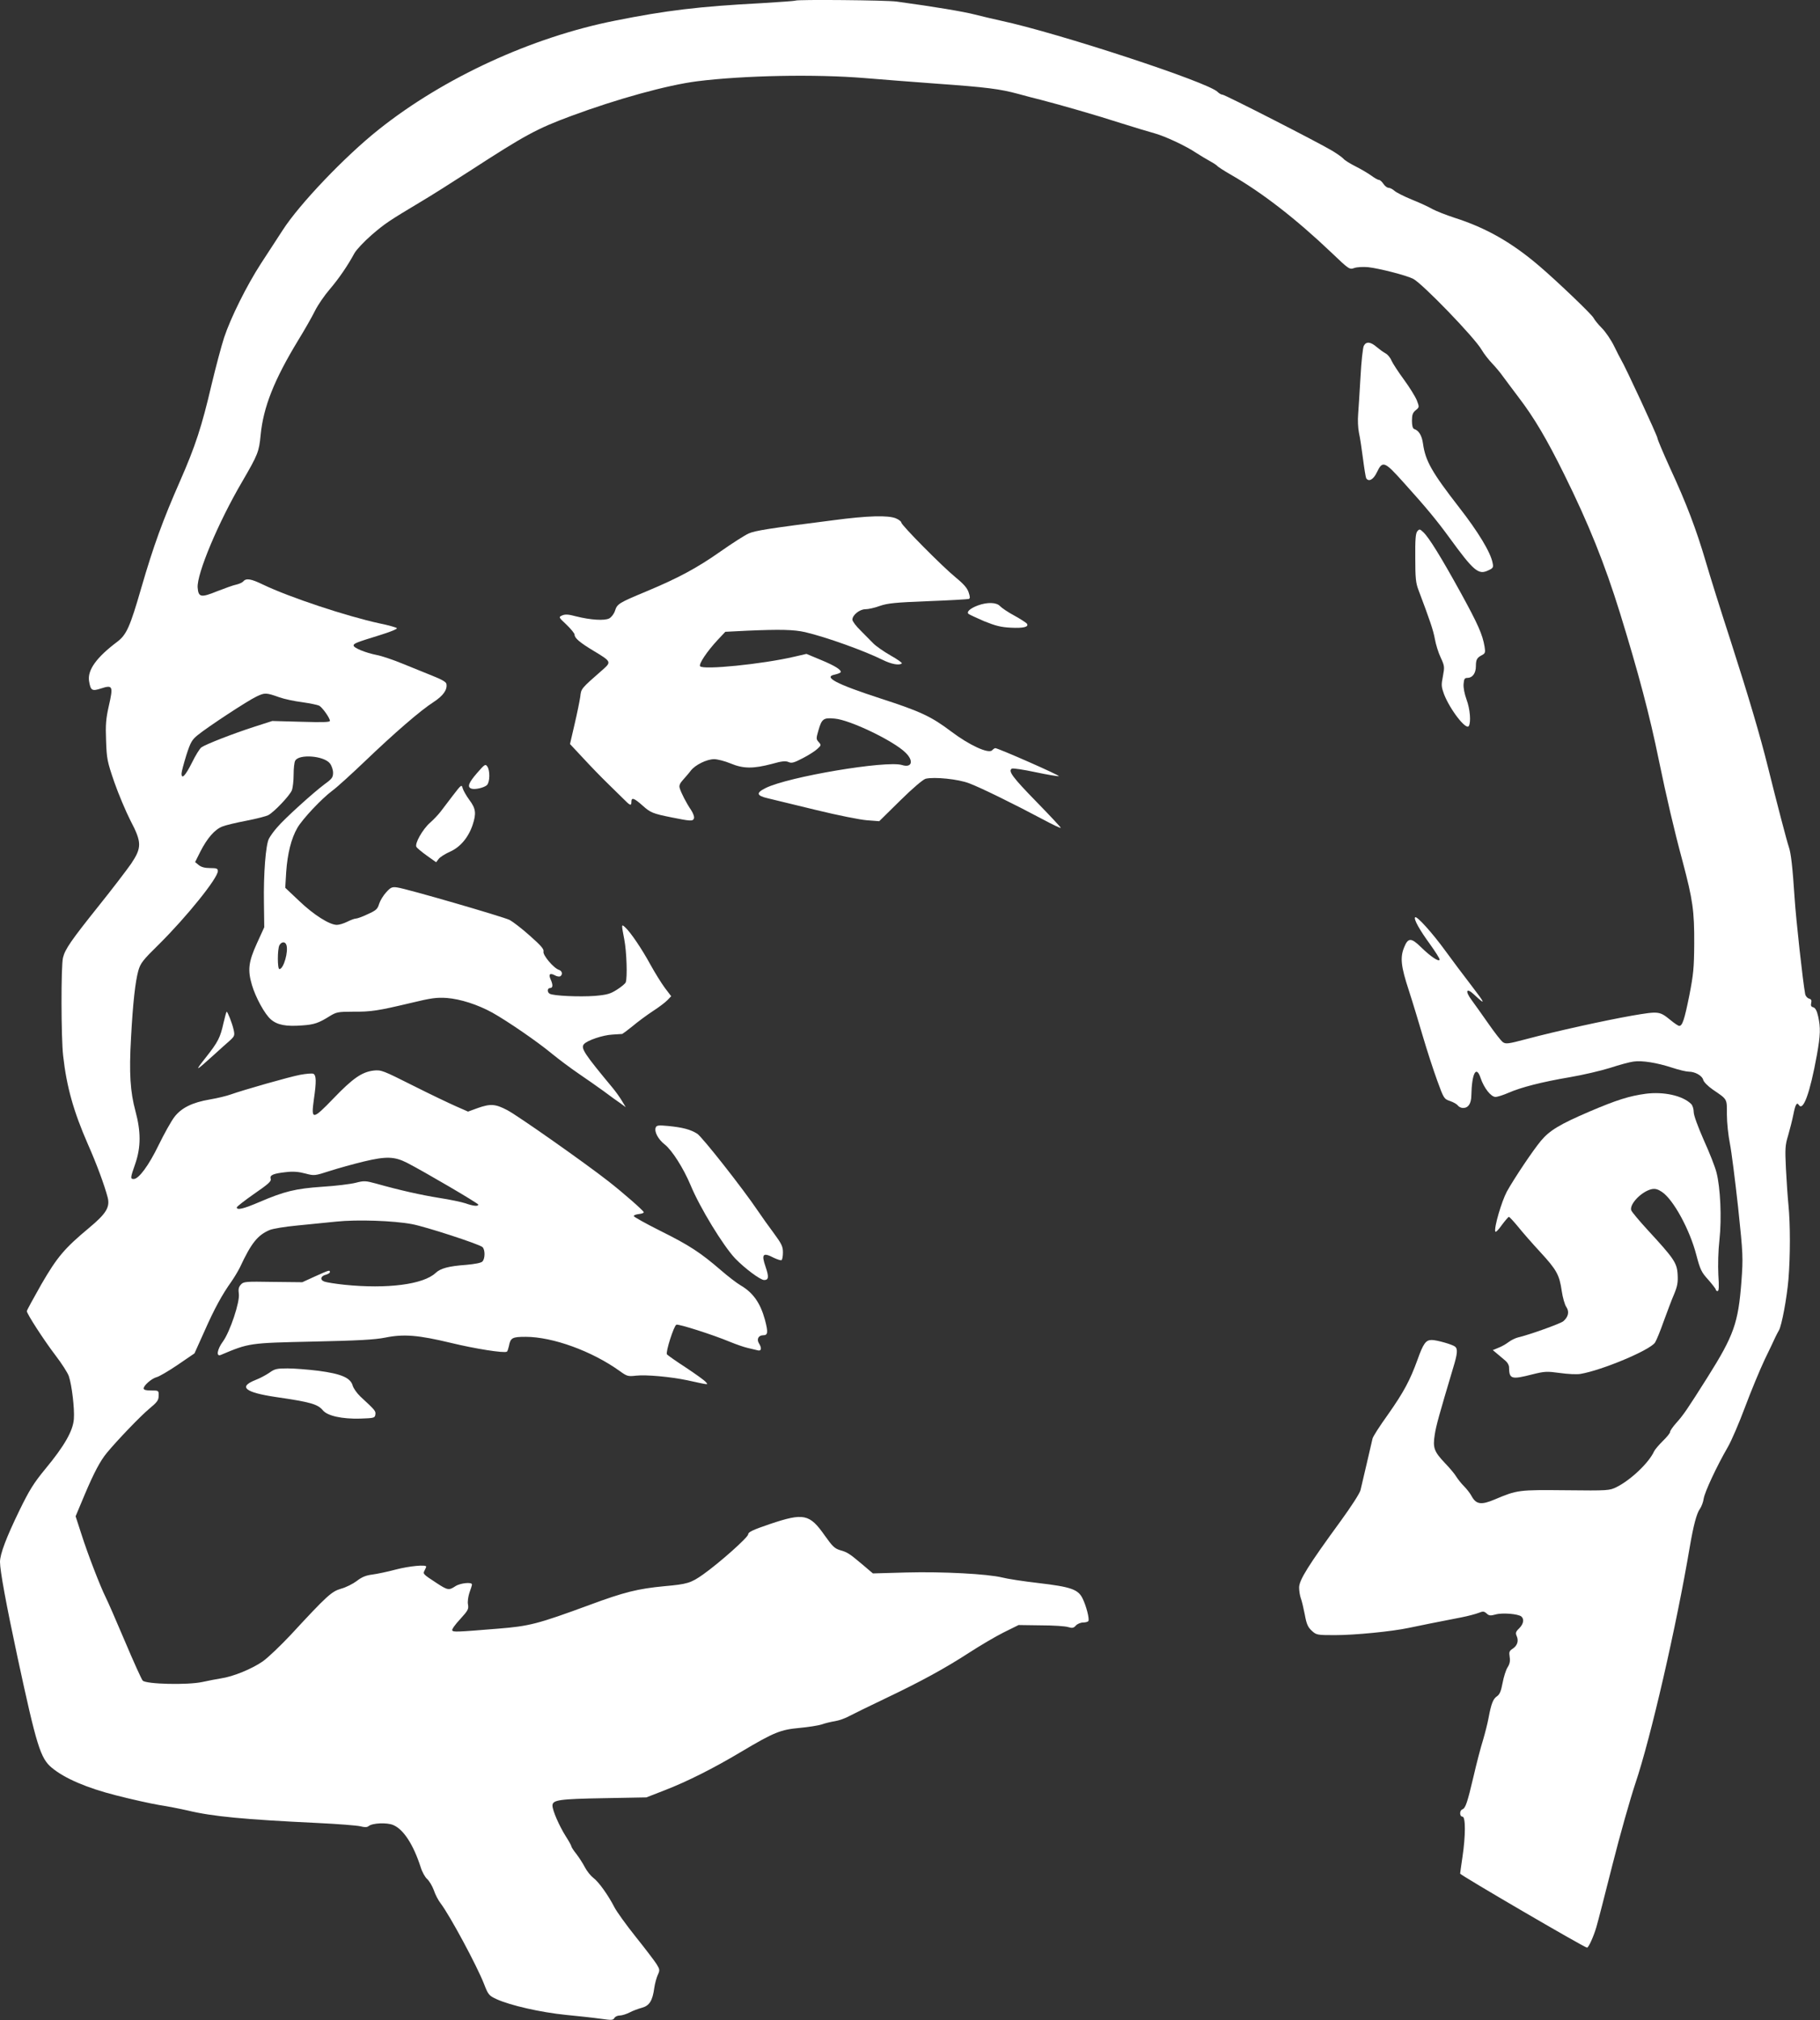 <?xml version="1.0" standalone="no"?>
<!DOCTYPE svg PUBLIC "-//W3C//DTD SVG 20010904//EN"
 "http://www.w3.org/TR/2001/REC-SVG-20010904/DTD/svg10.dtd">
<svg version="1.0" xmlns="http://www.w3.org/2000/svg"
 width="1153pt" height="1280pt" viewBox="0 0 1153 1280"
 preserveAspectRatio="xMidYMid meet">
<rect x="0" y="0" width="1153" height="1280" fill="#333333" stroke="none"/>
<g transform="translate(0,1280) scale(0.1,-0.1)"
fill="#ffffff" stroke="none">
<path d="M5039 12796 c-2 -2 -98 -9 -214 -16 -399 -21 -604 -46 -929 -111
-528 -105 -1084 -361 -1496 -689 -214 -170 -503 -473 -609 -638 -35 -53 -97
-149 -138 -212 -90 -139 -191 -342 -233 -468 -17 -52 -53 -187 -80 -300 -62
-266 -103 -390 -199 -609 -110 -250 -169 -413 -246 -678 -71 -246 -93 -296
-152 -341 -132 -99 -189 -179 -179 -248 10 -61 18 -67 76 -48 74 24 78 15 50
-108 -19 -84 -22 -121 -18 -223 4 -114 7 -131 52 -262 27 -77 73 -186 102
-243 73 -139 73 -172 5 -274 -28 -40 -120 -161 -206 -268 -175 -219 -213 -274
-226 -328 -13 -53 -12 -509 1 -621 22 -197 66 -353 157 -561 55 -124 104 -257
125 -336 16 -62 -9 -103 -117 -193 -157 -131 -202 -184 -303 -358 -50 -88 -92
-165 -92 -170 0 -17 108 -184 182 -281 39 -51 77 -110 84 -131 19 -56 37 -205
32 -271 -5 -75 -60 -171 -180 -316 -75 -91 -102 -135 -165 -264 -83 -171 -123
-276 -123 -326 0 -56 39 -268 111 -604 121 -562 145 -640 217 -700 82 -68 222
-128 407 -175 97 -25 219 -52 272 -61 52 -8 134 -24 182 -35 157 -38 360 -57
821 -79 129 -6 252 -16 273 -21 27 -7 42 -7 52 1 24 20 116 24 156 7 65 -27
128 -124 174 -267 9 -30 28 -64 41 -75 13 -12 32 -43 42 -70 9 -28 29 -66 44
-85 59 -78 228 -392 274 -509 27 -70 32 -75 79 -97 87 -40 281 -84 440 -100
83 -8 183 -19 224 -25 65 -9 75 -9 83 5 5 9 20 16 34 16 14 0 42 9 62 19 20
11 56 24 78 30 48 13 68 44 79 126 4 28 14 64 22 82 14 30 13 35 -7 68 -12 19
-71 97 -132 173 -60 75 -121 160 -135 187 -40 78 -101 163 -134 187 -17 13
-41 43 -54 68 -13 25 -37 62 -54 84 -17 21 -31 43 -31 47 0 5 -16 34 -36 65
-41 65 -84 163 -84 194 0 36 42 42 325 47 l270 5 113 44 c145 56 310 139 486
244 210 125 251 141 370 152 55 5 119 15 141 22 22 8 60 17 85 21 25 4 65 18
90 32 25 13 126 63 225 110 229 109 381 192 535 292 68 44 166 102 218 128
l95 47 141 -2 c78 0 155 -5 173 -11 26 -8 35 -6 49 10 9 10 30 19 45 19 15 0
30 4 34 9 8 14 -14 98 -37 144 -28 57 -74 73 -279 97 -96 11 -199 27 -229 35
-94 23 -378 38 -607 32 l-213 -6 -61 52 c-89 75 -100 82 -146 95 -36 11 -49
24 -98 93 -96 137 -133 145 -347 73 -109 -37 -138 -51 -138 -65 0 -19 -182
-181 -285 -254 -78 -55 -100 -62 -247 -75 -167 -16 -253 -37 -474 -119 -329
-121 -380 -134 -579 -150 -269 -22 -283 -22 -290 -11 -4 6 19 38 50 71 49 54
55 64 50 92 -4 19 1 51 9 76 9 24 16 47 16 52 0 17 -75 9 -105 -11 -41 -27
-49 -26 -119 20 -87 57 -88 58 -76 80 5 10 10 21 10 24 0 14 -106 4 -191 -18
-52 -14 -119 -28 -149 -32 -40 -5 -67 -15 -100 -41 -24 -18 -69 -41 -100 -49
-60 -18 -88 -43 -318 -292 -63 -67 -142 -143 -177 -168 -67 -47 -188 -97 -265
-108 -25 -4 -78 -14 -119 -23 -93 -20 -355 -14 -377 9 -7 7 -58 120 -113 250
-55 130 -110 256 -122 279 -33 66 -113 272 -153 398 l-37 114 57 136 c60 142
99 215 141 266 67 81 213 233 267 278 52 43 61 55 61 84 1 33 0 33 -47 33 -33
0 -48 4 -48 13 0 19 51 63 81 71 15 3 75 38 134 78 l107 73 63 140 c63 143
113 234 171 315 18 26 42 66 54 90 72 155 113 205 189 237 19 8 96 21 171 28
74 7 187 19 250 25 132 14 364 6 480 -16 83 -15 424 -126 446 -145 18 -15 18
-74 0 -92 -9 -9 -48 -16 -102 -21 -112 -8 -163 -22 -194 -51 -77 -73 -306
-103 -579 -75 -56 6 -113 15 -126 20 -30 11 -24 36 11 44 13 4 24 11 24 16 0
15 -5 13 -94 -27 l-81 -37 -185 2 c-176 3 -187 2 -204 -17 -14 -15 -17 -30
-13 -58 8 -50 -56 -242 -101 -303 -36 -49 -44 -97 -14 -85 181 76 178 76 587
85 284 6 390 12 455 25 118 24 211 16 415 -33 152 -37 339 -67 356 -56 4 2 9
18 13 35 10 53 21 59 106 59 171 0 419 -90 595 -216 47 -34 53 -36 105 -30 63
7 218 -7 323 -29 146 -32 134 -30 118 -11 -8 10 -65 51 -127 92 -62 40 -115
78 -119 83 -9 15 44 181 60 188 15 5 227 -62 340 -109 39 -16 88 -33 110 -38
22 -5 50 -12 63 -15 25 -8 30 12 10 44 -16 26 -3 51 27 51 30 0 32 18 11 98
-29 106 -75 172 -154 218 -24 14 -80 57 -125 96 -130 112 -200 158 -381 248
-94 47 -171 90 -171 95 0 6 15 11 33 13 18 2 32 7 30 12 -4 12 -131 123 -223
195 -152 119 -576 417 -641 451 -76 40 -107 42 -189 13 l-60 -22 -75 33 c-41
18 -165 77 -274 132 -191 96 -201 100 -249 95 -74 -9 -131 -48 -254 -176 -133
-138 -143 -139 -125 -9 17 116 16 157 -4 165 -9 3 -46 0 -83 -7 -69 -13 -363
-97 -441 -125 -25 -9 -83 -23 -130 -31 -112 -19 -181 -53 -226 -112 -19 -25
-64 -105 -99 -177 -63 -130 -126 -215 -158 -215 -22 0 -22 6 10 97 36 105 36
203 1 333 -33 122 -41 240 -28 465 12 224 27 354 46 424 14 49 28 67 133 170
173 172 371 417 371 462 0 16 -8 19 -49 19 -33 0 -56 6 -72 19 l-23 19 33 66
c44 86 91 140 139 159 22 9 90 25 153 37 62 12 124 28 138 35 38 20 138 126
150 158 6 16 11 60 11 98 0 39 4 79 10 89 23 44 182 32 220 -17 11 -14 20 -41
20 -59 0 -29 -7 -39 -53 -72 -71 -53 -255 -219 -301 -274 -21 -23 -44 -56 -52
-71 -21 -39 -35 -224 -32 -407 l2 -155 -47 -103 c-53 -117 -59 -168 -31 -263
23 -78 81 -185 120 -218 40 -35 96 -46 198 -38 76 5 105 15 175 59 41 25 52
28 145 28 118 -1 160 6 367 55 132 32 165 36 229 32 88 -7 196 -42 289 -93 96
-54 283 -182 376 -259 44 -36 120 -93 170 -127 49 -33 121 -84 160 -112 38
-29 86 -63 105 -76 l34 -25 -24 40 c-13 22 -39 58 -57 80 -182 219 -205 254
-184 279 20 24 120 58 181 61 30 2 58 4 62 4 3 1 33 23 65 49 32 27 90 70 128
95 39 25 81 57 94 71 l23 24 -41 54 c-22 30 -63 96 -91 147 -54 99 -125 204
-159 235 -25 23 -25 22 -6 -77 15 -78 20 -241 9 -271 -3 -8 -28 -29 -55 -46
-42 -27 -62 -33 -141 -40 -96 -7 -264 0 -286 14 -17 10 -15 36 3 36 18 0 19
20 3 55 -14 32 -5 42 26 26 13 -8 29 -10 35 -7 17 11 13 34 -8 41 -33 10 -104
94 -98 116 4 15 -16 38 -86 100 -50 45 -108 89 -128 100 -43 21 -656 199 -712
206 -33 5 -42 1 -70 -30 -18 -19 -38 -52 -45 -73 -10 -34 -19 -42 -72 -66 -33
-16 -67 -28 -75 -28 -9 0 -33 -9 -55 -20 -22 -11 -51 -20 -66 -20 -46 0 -146
63 -237 150 l-90 85 6 100 c8 116 32 213 71 280 34 58 154 185 221 235 28 20
120 104 205 185 189 181 354 324 437 377 61 40 88 78 81 115 -2 12 -30 28 -88
51 -47 19 -132 53 -190 77 -58 24 -132 49 -164 55 -71 14 -146 45 -146 60 0
13 18 20 164 65 68 21 115 40 110 45 -5 5 -54 19 -109 30 -211 46 -570 165
-739 246 -76 37 -107 42 -125 20 -6 -7 -26 -16 -44 -20 -17 -3 -72 -23 -121
-42 -103 -42 -119 -39 -124 23 -6 86 129 410 282 671 100 172 107 190 117 295
17 177 85 349 238 601 40 65 88 149 106 186 19 38 61 99 93 136 59 69 116 153
157 229 12 22 61 74 109 116 86 74 109 89 316 213 58 34 195 121 305 192 353
229 425 268 643 349 291 108 610 196 799 220 296 37 750 46 1063 20 96 -8 299
-24 450 -35 323 -23 405 -34 520 -65 47 -13 112 -30 145 -38 120 -31 354 -98
505 -147 85 -27 182 -56 215 -65 67 -19 197 -79 265 -125 25 -16 63 -39 85
-51 22 -12 43 -26 46 -30 3 -5 43 -31 90 -58 195 -112 408 -277 632 -490 114
-109 116 -110 147 -99 18 6 56 8 88 5 71 -8 243 -52 285 -74 58 -30 388 -371
433 -449 15 -26 46 -65 68 -88 22 -23 51 -58 65 -78 15 -20 60 -81 101 -135
98 -128 180 -267 289 -488 155 -313 257 -567 354 -880 116 -376 188 -647 246
-932 47 -227 96 -440 151 -643 64 -242 74 -311 73 -520 -1 -153 -5 -194 -31
-327 -31 -154 -44 -193 -64 -193 -6 0 -30 16 -53 35 -73 59 -74 59 -246 30
-175 -31 -484 -99 -671 -149 -113 -30 -129 -32 -147 -19 -11 7 -52 60 -91 116
-39 56 -87 123 -106 149 -45 60 -35 83 15 36 76 -71 72 -59 -17 57 -51 66
-125 165 -165 220 -82 113 -182 224 -192 213 -11 -10 28 -80 96 -173 32 -45
59 -87 59 -94 0 -20 -57 18 -117 77 -63 62 -83 62 -108 -1 -26 -64 -20 -120
30 -272 25 -77 65 -210 90 -295 25 -85 65 -208 89 -274 42 -116 44 -119 82
-132 21 -7 44 -20 50 -29 6 -8 21 -15 32 -15 34 0 52 27 53 78 3 142 31 196
59 111 21 -62 65 -119 94 -119 13 0 50 12 82 26 80 35 212 69 389 99 83 14
197 41 255 59 58 19 124 37 148 40 54 8 148 -7 246 -39 42 -14 89 -25 105 -25
40 0 85 -26 91 -52 3 -13 30 -40 60 -61 95 -65 90 -56 90 -159 0 -51 9 -134
19 -183 10 -50 33 -232 52 -404 32 -303 32 -319 21 -471 -20 -263 -48 -341
-214 -605 -130 -206 -154 -241 -200 -292 -21 -24 -38 -48 -38 -56 0 -7 -21
-33 -46 -57 -25 -25 -50 -54 -55 -65 -33 -73 -148 -182 -238 -227 -45 -22 -52
-23 -321 -20 -300 3 -308 2 -450 -58 -87 -37 -119 -32 -148 22 -9 17 -31 45
-48 62 -17 17 -39 45 -49 61 -10 17 -42 55 -71 85 -69 73 -78 97 -65 179 9 59
27 123 117 425 27 88 30 119 12 134 -18 14 -116 42 -148 42 -37 0 -53 -21 -90
-125 -48 -132 -87 -205 -189 -350 -51 -71 -94 -138 -96 -150 -5 -24 -64 -274
-76 -326 -5 -21 -59 -104 -125 -195 -205 -281 -264 -375 -264 -422 0 -22 5
-53 11 -69 6 -15 17 -62 25 -103 11 -61 20 -80 44 -102 29 -27 34 -28 146 -28
127 0 361 23 469 46 69 15 187 38 335 67 41 8 89 21 107 28 28 11 34 11 51 -4
15 -14 24 -15 57 -6 42 12 142 4 163 -13 19 -17 14 -47 -14 -75 -22 -21 -24
-30 -16 -48 14 -31 5 -61 -25 -81 -22 -14 -24 -21 -19 -53 4 -26 0 -44 -14
-66 -10 -16 -24 -60 -31 -98 -10 -52 -18 -72 -35 -84 -25 -16 -37 -47 -54
-138 -6 -33 -22 -96 -35 -140 -14 -44 -41 -147 -60 -230 -40 -170 -51 -201
-71 -209 -19 -7 -18 -46 1 -46 20 0 20 -120 0 -254 -8 -55 -15 -103 -15 -107
0 -9 788 -469 804 -469 10 0 42 72 59 130 9 30 55 208 102 395 47 187 113 419
145 515 98 290 260 996 345 1500 23 134 43 211 64 240 10 14 21 43 24 65 7 43
83 206 152 325 24 41 73 156 110 255 37 99 93 234 124 300 32 66 63 131 69
145 7 14 16 32 21 40 18 29 51 206 61 325 12 147 12 349 0 470 -5 50 -12 153
-16 231 -6 126 -5 148 14 210 11 38 26 97 33 132 12 62 22 81 34 62 28 -45 71
73 115 315 23 128 24 174 8 246 -8 36 -18 53 -31 57 -13 3 -17 11 -13 27 4 17
1 24 -14 28 -10 3 -21 15 -24 28 -15 81 -58 470 -67 609 -13 198 -23 285 -37
325 -11 31 -77 283 -132 505 -50 201 -121 441 -238 805 -61 187 -131 411 -156
497 -60 204 -123 370 -225 590 -44 97 -81 184 -81 192 0 14 -205 456 -230 496
-5 8 -25 47 -44 86 -19 39 -54 91 -78 115 -24 24 -47 53 -53 65 -10 21 -227
229 -344 329 -172 147 -335 241 -536 305 -55 18 -118 43 -140 55 -22 13 -80
40 -130 60 -49 20 -99 45 -111 56 -11 10 -28 19 -37 19 -9 0 -24 11 -33 25 -9
14 -22 25 -28 25 -7 0 -28 12 -47 26 -19 14 -64 41 -100 59 -36 18 -71 40 -78
49 -8 9 -39 31 -70 50 -90 54 -681 356 -696 356 -8 0 -22 8 -32 18 -59 61
-1013 374 -1373 451 -47 10 -121 28 -165 39 -69 18 -253 49 -495 82 -64 9
-633 14 -641 6z m-3269 -4414 c31 -11 96 -25 145 -31 49 -7 97 -17 107 -22 20
-11 68 -78 68 -96 0 -9 -44 -10 -182 -6 l-183 5 -115 -37 c-136 -44 -305 -110
-334 -130 -11 -8 -38 -52 -60 -97 -41 -82 -66 -109 -66 -69 0 11 14 63 30 115
27 84 36 99 73 129 64 52 315 217 372 244 53 25 60 25 145 -5z m44 -1568 c15
-40 -17 -154 -44 -154 -13 0 -13 125 0 151 13 23 36 25 44 3z m766 -1382 c105
-54 450 -256 450 -264 0 -13 -34 -9 -81 8 -24 8 -99 24 -165 34 -118 19 -252
49 -401 91 -67 18 -76 19 -130 5 -32 -8 -127 -20 -211 -25 -172 -12 -240 -29
-399 -97 -100 -43 -143 -53 -143 -34 0 5 50 44 110 86 90 62 110 80 105 95 -8
24 16 34 100 43 41 5 78 2 119 -9 57 -15 59 -15 155 16 53 17 150 44 216 60
142 34 195 32 275 -9z"/>
<path d="M8640 10609 c-6 -11 -16 -100 -21 -197 -6 -97 -12 -204 -15 -238 -3
-33 -1 -85 5 -115 7 -30 18 -105 26 -167 8 -62 17 -117 20 -122 16 -25 46 -9
68 38 36 75 48 70 169 -65 141 -156 211 -241 289 -348 155 -213 185 -239 247
-209 31 14 34 19 28 47 -12 66 -91 197 -212 352 -173 223 -214 295 -229 404
-7 51 -26 83 -56 93 -9 3 -14 21 -14 52 0 38 5 52 24 67 23 19 23 20 7 62 -9
23 -46 83 -82 132 -36 49 -71 103 -79 121 -7 18 -24 38 -37 45 -12 6 -38 25
-56 40 -39 34 -67 37 -82 8z"/>
<path d="M5280 9504 c-409 -52 -497 -66 -537 -84 -23 -10 -103 -61 -177 -113
-152 -107 -270 -170 -476 -256 -170 -71 -180 -77 -194 -121 -6 -19 -22 -40
-36 -48 -30 -16 -120 -10 -211 13 -48 13 -68 14 -87 6 -24 -11 -24 -11 27 -59
28 -27 51 -55 51 -63 0 -22 33 -50 121 -103 110 -66 112 -70 62 -115 -145
-127 -141 -123 -147 -176 -4 -27 -20 -106 -36 -174 l-29 -125 84 -90 c46 -50
114 -120 151 -156 37 -36 84 -82 104 -102 42 -43 50 -46 50 -18 0 30 17 24 72
-25 49 -44 64 -50 183 -74 119 -24 134 -25 141 -7 4 10 -4 32 -18 54 -30 44
-63 108 -72 139 -5 16 1 30 21 52 15 17 38 43 49 58 28 37 102 73 148 73 21 0
68 -12 104 -27 81 -34 144 -34 262 -3 63 18 87 20 105 12 20 -9 35 -5 92 25
37 19 79 46 92 59 24 22 24 24 7 43 -16 18 -16 22 -1 74 21 73 32 81 103 74
97 -8 373 -141 448 -215 55 -53 41 -99 -22 -79 -99 30 -720 -74 -864 -146 -62
-31 -58 -48 15 -65 33 -8 170 -41 305 -74 135 -33 280 -62 322 -65 l78 -6 133
131 c80 79 144 133 161 138 55 13 207 -2 276 -29 70 -26 282 -130 468 -229 61
-33 112 -57 112 -53 0 4 -69 78 -154 165 -151 155 -181 195 -156 210 6 4 73
-6 148 -22 75 -16 142 -27 150 -26 13 3 -385 178 -403 178 -3 0 -13 -6 -20
-14 -24 -23 -145 33 -260 120 -125 94 -192 126 -445 208 -283 92 -368 137
-291 152 17 4 33 10 36 14 9 14 -35 42 -125 79 l-91 38 -78 -18 c-201 -47
-580 -85 -596 -60 -9 15 45 95 112 167 l48 51 139 7 c210 9 294 7 366 -9 136
-32 375 -118 492 -176 54 -27 107 -37 121 -22 4 3 -28 26 -71 50 -42 24 -91
58 -109 76 -17 17 -54 55 -82 83 -28 27 -51 58 -51 68 0 29 46 66 82 66 19 0
60 9 92 21 49 17 99 22 305 30 135 5 251 12 258 14 9 3 9 13 0 40 -8 27 -30
53 -81 95 -86 70 -346 333 -346 349 0 7 -16 19 -35 27 -49 20 -176 17 -395
-12z"/>
<path d="M8979 9434 c-11 -13 -14 -53 -13 -168 0 -128 3 -160 21 -206 72 -191
93 -253 103 -308 6 -34 22 -87 37 -118 25 -54 25 -60 14 -119 -11 -55 -10 -66
7 -113 38 -98 140 -230 157 -202 15 24 8 108 -14 167 -13 36 -21 76 -19 99 3
33 6 39 26 39 31 1 52 30 52 74 0 42 7 54 38 70 21 11 23 17 17 54 -13 77 -41
141 -153 345 -123 223 -199 346 -235 380 -22 21 -25 21 -38 6z"/>
<path d="M6195 8964 c-48 -18 -73 -40 -60 -53 6 -5 51 -26 100 -47 72 -29 106
-38 170 -41 79 -4 114 5 101 25 -4 6 -39 29 -79 51 -41 22 -82 50 -92 61 -22
24 -80 26 -140 4z"/>
<path d="M3022 7902 c-53 -61 -63 -88 -37 -98 22 -9 82 5 100 22 19 19 20 93
2 118 -12 17 -17 13 -65 -42z"/>
<path d="M2870 7761 c-30 -40 -66 -87 -80 -105 -14 -18 -44 -50 -67 -70 -46
-41 -97 -131 -85 -152 4 -7 34 -32 66 -55 l59 -42 16 21 c9 12 41 32 72 46 64
28 116 89 143 169 24 73 21 103 -20 158 -20 27 -39 61 -43 75 -6 25 -9 23 -61
-45z"/>
<path d="M1416 6319 c-21 -94 -34 -120 -113 -220 -72 -91 -67 -90 47 13 41 37
89 81 107 96 29 27 31 32 23 68 -9 41 -38 114 -44 114 -2 0 -11 -32 -20 -71z"/>
<path d="M10425 5870 c-103 -14 -183 -39 -354 -112 -189 -81 -254 -120 -309
-186 -51 -61 -170 -239 -216 -322 -33 -62 -82 -228 -73 -253 2 -7 21 12 41 41
21 28 41 52 45 52 4 0 30 -28 58 -62 28 -35 91 -107 141 -161 104 -113 121
-144 136 -247 6 -41 19 -87 29 -101 20 -30 13 -62 -19 -90 -17 -15 -218 -87
-288 -103 -16 -4 -43 -17 -60 -30 -17 -13 -46 -29 -65 -36 l-34 -14 30 -25
c17 -14 40 -34 51 -43 12 -10 22 -28 22 -40 1 -76 14 -80 147 -46 80 20 93 20
175 9 49 -7 107 -10 130 -6 137 23 442 151 473 199 9 14 34 75 55 135 22 60
51 138 66 172 21 51 25 75 22 125 -4 73 -24 101 -187 278 -55 60 -103 117
-107 128 -12 40 68 121 131 134 22 4 39 -1 64 -18 73 -49 177 -241 218 -401
24 -91 32 -108 75 -155 26 -30 48 -58 48 -63 0 -5 5 -9 11 -9 9 0 10 29 5 103
-3 60 -1 151 7 222 15 137 6 332 -19 427 -8 33 -44 125 -80 204 -38 87 -64
157 -64 178 0 19 -7 42 -16 51 -53 53 -173 80 -289 65z"/>
<path d="M4154 5656 c-10 -26 15 -74 57 -107 47 -37 119 -151 164 -258 58
-141 207 -385 283 -465 61 -63 159 -136 183 -136 29 0 31 20 9 84 -28 81 -17
93 54 56 22 -10 43 -17 47 -14 5 3 9 25 9 49 0 37 -8 54 -58 122 -32 43 -78
107 -102 143 -95 141 -351 466 -383 487 -43 27 -92 40 -184 49 -62 6 -74 4
-79 -10z"/>
<path d="M1707 4103 c-20 -14 -61 -36 -90 -47 -108 -43 -65 -78 129 -107 220
-32 266 -45 299 -84 29 -36 122 -56 237 -53 88 3 93 4 96 26 3 22 0 26 -95
114 -22 21 -44 52 -49 70 -14 49 -73 74 -217 93 -65 8 -153 15 -195 15 -68 0
-82 -3 -115 -27z"/>
</g>
</svg>

